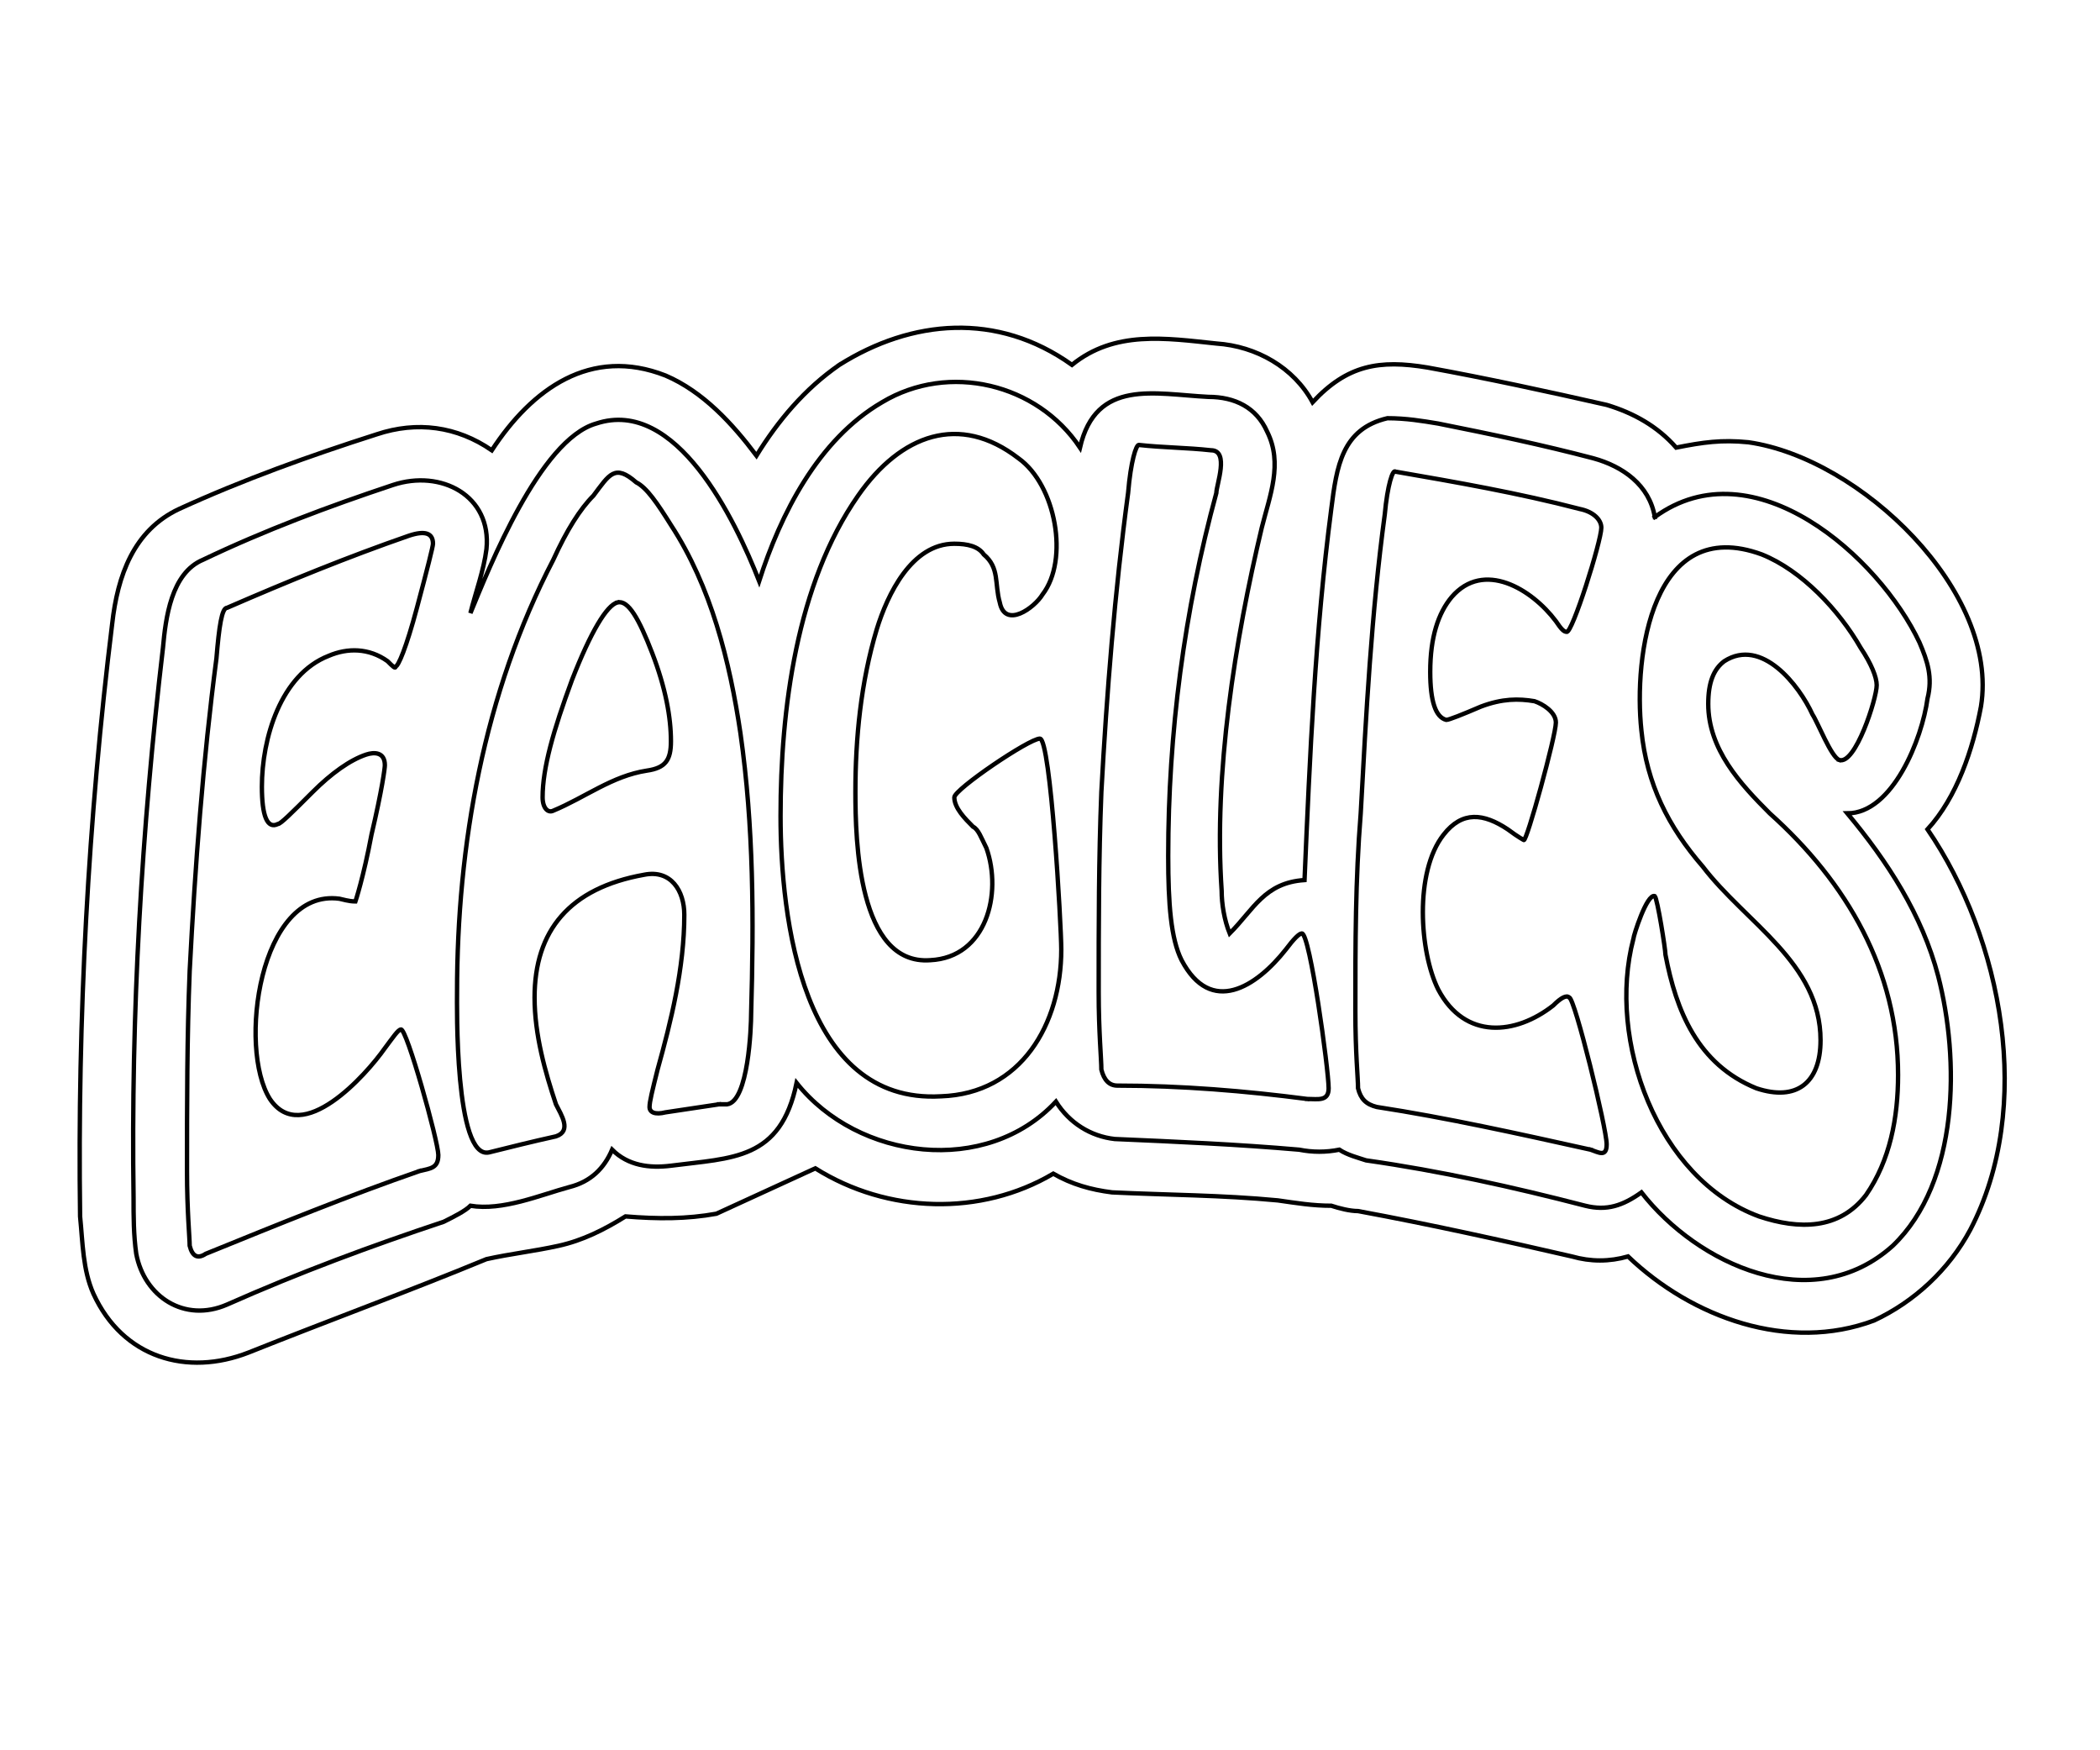 <?xml version="1.0" encoding="iso-8859-1"?>
<!-- Generator: Adobe Illustrator 19.2.0, SVG Export Plug-In . SVG Version: 6.00 Build 0)  -->
<!DOCTYPE svg PUBLIC "-//W3C//DTD SVG 1.1//EN" "http://www.w3.org/Graphics/SVG/1.1/DTD/svg11.dtd">
<svg version="1.1" id="Layer_1" xmlns="http://www.w3.org/2000/svg" xmlns:xlink="http://www.w3.org/1999/xlink" x="0px" y="0px"
	 viewBox="0 0 120 100" style="enable-background:new 0 0 120 100;" xml:space="preserve">
<path id="lettering-backing-color" style="fill:none;stroke:#000000;stroke-width:0.25;stroke-linecap:square;stroke-miterlimit:10;" d="M47.964,20.846
	c4.125-2.593,9.014-3.05,13.291,0c2.444-1.983,5.347-1.525,8.25-1.22c2.292,0.153,4.43,1.373,5.5,3.355
	c1.986-2.135,3.819-2.44,6.569-1.983c3.361,0.61,6.875,1.373,10.236,2.135c1.528,0.458,2.903,1.22,3.972,2.44
	c1.528-0.305,2.597-0.458,4.125-0.305c6.416,0.915,14.361,8.541,13.291,15.099c-0.458,2.44-1.375,5.186-3.055,7.016
	c4.278,6.253,6.111,15.862,2.444,22.877c-1.222,2.288-3.208,4.118-5.5,5.186c-4.889,1.83-10.389-0.153-14.055-3.66
	c-1.069,0.305-2.139,0.305-3.208,0c-3.972-0.915-8.097-1.83-12.222-2.593c-0.458,0-1.069-0.153-1.528-0.305
	c-1.069,0-1.986-0.153-3.055-0.305c-3.208-0.305-6.264-0.305-9.472-0.458c-1.222-0.153-2.292-0.458-3.361-1.068
	c-4.125,2.44-9.472,2.288-13.597-0.305l-5.653,2.593c-1.681,0.305-3.361,0.305-5.194,0.153c-1.222,0.763-2.444,1.373-3.819,1.678
	c-1.375,0.305-2.75,0.458-4.125,0.763c-4.43,1.83-9.014,3.508-13.597,5.338c-3.514,1.373-7.18,0.305-8.861-3.355
	c-0.611-1.373-0.611-2.898-0.764-4.423C4.424,58.213,5.035,46.774,6.41,35.64c0.306-2.745,1.222-5.338,3.819-6.558
	c3.667-1.678,7.486-3.05,11.305-4.27c2.292-0.763,4.583-0.458,6.569,0.915c2.292-3.508,5.653-5.948,9.93-4.27
	c2.139,0.915,3.819,2.745,5.194,4.575C44.45,24.049,45.978,22.219,47.964,20.846"/>
<path id="lettering-outline-color" style="fill:none;stroke:#000000;stroke-width:0.25;stroke-linecap:square;stroke-miterlimit:10;" d="M94.56,29.54
	c5.653-4.118,12.833,2.288,15.125,7.168c0.458,1.068,0.764,1.983,0.458,3.203c-0.306,2.288-1.986,6.558-4.583,6.558
	c2.292,2.745,4.278,5.796,5.194,9.303c1.222,4.728,1.222,11.744-2.597,15.404c-4.583,4.118-11.152,1.068-14.361-3.05
	c-1.069,0.763-1.986,1.068-3.208,0.763c-4.125-1.068-8.25-1.983-12.527-2.593c-0.458-0.153-1.069-0.305-1.528-0.61
	c-0.764,0.153-1.528,0.153-2.292,0c-3.514-0.305-7.028-0.458-10.541-0.61c-1.375-0.153-2.597-0.915-3.361-2.135
	c-3.972,4.27-11.305,3.355-14.819-1.068c-0.917,4.423-3.667,4.27-7.18,4.728c-1.222,0.153-2.444,0-3.361-0.915
	c-0.458,1.068-1.222,1.83-2.444,2.135c-1.681,0.458-3.819,1.373-5.653,1.068c-0.306,0.305-0.917,0.61-1.528,0.915
	c-4.125,1.373-8.25,2.898-12.375,4.728c-2.444,1.068-4.736-0.458-5.194-2.898c-0.153-1.068-0.153-2.135-0.153-3.203
	C7.479,57.908,8.09,47.384,9.312,37.013c0.153-1.678,0.458-4.27,2.292-5.033c3.514-1.678,7.18-3.05,10.847-4.27
	c2.75-0.915,5.653,0.61,5.347,3.66c-0.153,1.22-0.611,2.44-0.917,3.66c1.069-2.593,3.972-9.914,7.18-10.829
	c4.583-1.525,7.944,5.491,9.319,8.998c1.222-3.813,3.361-8.083,7.028-10.219c3.819-2.288,8.861-1.068,11.305,2.593
	c0.917-3.965,4.278-3.05,7.333-2.898c1.528,0,2.75,0.61,3.361,1.983c0.917,1.83,0.153,3.66-0.306,5.491
	c-1.528,6.406-2.75,14.032-2.292,20.742c0,0.763,0.153,1.678,0.458,2.44c1.375-1.373,1.986-2.898,4.278-3.05
	c0.306-7.168,0.611-14.184,1.528-21.2c0.306-2.44,0.611-4.575,3.208-5.186c1.069,0,1.986,0.153,2.903,0.305
	c3.055,0.61,5.958,1.22,8.861,1.983C92.726,26.642,94.254,27.709,94.56,29.54"/>
<path id="lettering-letter-color" style="fill:none;stroke:#000000;stroke-width:0.25;stroke-linecap:square;stroke-miterlimit:10;" d="M105.101,43.419
	c-0.458-0.153-1.222-2.135-1.528-2.593c-0.764-1.678-2.903-4.423-5.042-3.05c-0.611,0.458-0.917,1.22-0.917,2.44
	c0,2.593,1.833,4.575,3.514,6.253c4.43,3.965,7.333,8.998,7.333,14.947c0,2.44-0.458,4.881-1.833,6.863
	c-1.528,1.983-3.819,1.983-6.111,1.22c-5.805-2.135-8.708-10.066-7.18-15.862c0-0.153,0.764-2.593,1.222-2.44
	c0.153,0.153,0.611,3.05,0.611,3.355c0.611,3.203,1.833,6.253,5.194,7.626c2.292,0.763,3.667-0.305,3.667-2.745
	c0-4.423-4.278-6.711-6.722-9.914c-1.986-2.288-3.208-4.728-3.514-7.778c-0.458-4.27,0.611-12.354,6.875-10.066
	c2.292,0.915,4.43,3.203,5.653,5.338c0.611,0.915,0.917,1.678,0.917,2.135C107.24,39.911,106.018,43.724,105.101,43.419
	 M90.893,65.686c-4.125-0.915-8.25-1.83-12.222-2.44c-0.611-0.153-0.917-0.458-1.069-1.068c0-0.61-0.153-1.983-0.153-4.423
	c0-3.813,0-7.473,0.306-11.286c0.306-5.643,0.611-11.439,1.375-17.082c0.153-1.678,0.458-2.593,0.611-2.44
	c3.514,0.61,7.028,1.22,10.541,2.135c0.764,0.153,1.222,0.61,1.222,1.068c0,0.763-1.68,6.101-1.986,5.948
	c-0.153,0-0.306-0.153-0.611-0.61c-1.375-1.83-4.125-3.508-5.958-1.373c-0.764,0.915-1.222,2.288-1.222,4.27
	c0,1.678,0.306,2.593,0.917,2.745c0.153,0,0.917-0.305,1.986-0.763c1.222-0.458,2.139-0.458,3.055-0.305
	c0.458,0.153,1.222,0.61,1.222,1.22c0,0.763-1.681,6.863-1.833,6.711c0,0-0.306-0.153-0.917-0.61
	c-1.375-0.915-2.597-1.068-3.667,0.305c-1.681,2.135-1.375,6.711-0.306,8.846c1.528,2.898,4.43,2.593,6.569,0.915
	c0.458-0.458,0.764-0.61,0.917-0.458c0.306,0,2.139,7.473,2.139,8.388C91.81,66.143,91.351,65.838,90.893,65.686 M74.699,62.788
	c-3.514-0.458-7.18-0.763-10.847-0.763c-0.458,0-0.764-0.305-0.917-0.915c0-0.61-0.153-2.135-0.153-4.423
	c0-3.813,0-7.626,0.153-11.439c0.306-5.643,0.764-11.439,1.528-17.082c0.153-1.83,0.458-2.745,0.611-2.745
	c1.375,0.153,2.75,0.153,4.125,0.305c1.069,0,0.306,1.983,0.306,2.44c-1.833,6.711-2.75,13.726-2.75,20.742
	c0,2.745,0.153,4.728,0.764,5.948c1.681,3.203,4.278,1.525,5.958-0.61c0.458-0.61,0.764-0.915,0.917-0.915
	c0.458,0,1.528,7.778,1.528,8.846C75.921,62.941,75.31,62.788,74.699,62.788 M53.769,62.636c-7.944,0.458-9.166-10.219-9.166-16.014
	c0-6.101,0.917-13.269,4.43-18.302c2.444-3.508,5.805-4.728,9.166-2.135c2.139,1.525,2.903,5.796,1.375,7.778
	c-0.458,0.763-2.139,1.983-2.444,0.458c-0.306-1.068,0-1.983-0.917-2.745c-0.306-0.458-0.917-0.61-1.681-0.61
	c-2.444,0-3.819,2.898-4.43,4.881c-0.917,3.05-1.222,6.253-1.222,9.303c0,2.745,0.153,9.914,4.278,9.609
	c3.208-0.153,4.125-3.813,3.208-6.406c-0.306-0.61-0.458-1.068-0.764-1.22c-0.458-0.458-1.069-1.068-1.069-1.678
	c0-0.458,4.278-3.355,4.889-3.355s1.222,10.676,1.222,12.049C60.644,58.518,58.352,62.483,53.769,62.636 M35.284,34.42
	c-0.611,0.153-1.528,1.678-2.597,4.423c-1.069,2.898-1.681,5.033-1.681,6.711c0,0.61,0.306,0.915,0.611,0.763
	c1.833-0.763,3.361-1.983,5.347-2.288c1.069-0.153,1.375-0.61,1.375-1.678c0-1.373-0.306-3.05-1.069-5.033
	C36.506,35.335,35.895,34.268,35.284,34.42 M41.089,63.093c-1.069,0.153-1.986,0.305-3.055,0.458c-0.611,0.153-0.917,0-0.917-0.305
	c0-0.305,0.153-0.915,0.458-2.135c0.764-2.745,1.528-5.796,1.528-8.846c0-1.373-0.764-2.593-2.292-2.288
	c-4.278,0.763-6.264,3.203-6.264,7.016c0,2.135,0.611,4.27,1.222,6.101c0.306,0.61,0.917,1.525,0,1.83
	c-1.375,0.305-2.597,0.61-3.819,0.915c-1.986,0.458-1.833-8.541-1.833-9.151c0-8.388,1.528-17.082,5.5-24.708
	c0.764-1.678,1.528-2.898,2.292-3.66c0.917-1.22,1.222-1.83,2.444-0.763c0.611,0.305,1.222,1.22,1.986,2.44
	c2.292,3.508,3.361,7.778,3.972,11.896c0.764,5.338,0.764,10.676,0.611,16.014c0,0.763-0.153,5.033-1.375,5.186
	C41.395,63.093,41.242,63.093,41.089,63.093 M23.978,66.906c-3.972,1.373-8.097,3.05-12.222,4.728
	c-0.458,0.305-0.764,0.153-0.917-0.458c0-0.458-0.153-1.983-0.153-4.27c0-3.813,0-7.626,0.153-11.439
	c0.306-5.948,0.764-12.049,1.528-17.844c0.153-1.83,0.306-2.898,0.611-2.898c3.514-1.525,6.875-2.898,10.389-4.118
	c0.917-0.305,1.375-0.153,1.375,0.458c0,0.153-0.306,1.373-0.917,3.66c-0.611,2.288-1.069,3.355-1.222,3.355
	c0,0.153-0.153,0-0.458-0.305c-1.069-0.763-2.292-0.763-3.361-0.305c-2.75,1.068-3.819,4.728-3.819,7.473
	c0,1.678,0.306,2.44,0.917,2.135c0.153,0,0.764-0.61,1.986-1.83c1.069-1.068,2.139-1.83,3.055-2.135
	c0.458-0.153,1.069-0.153,1.069,0.61c0,0.153-0.153,1.373-0.764,3.965c-0.458,2.44-0.917,3.813-0.917,3.813
	c-0.153,0-0.306,0-0.917-0.153c-4.583-0.61-5.805,8.541-3.972,11.439c1.833,2.745,5.5-1.373,6.569-2.898
	c0.458-0.61,0.764-1.068,0.917-1.068c0.306-0.153,2.139,6.406,2.139,7.168C25.048,66.754,24.59,66.754,23.978,66.906"/>
</svg>
